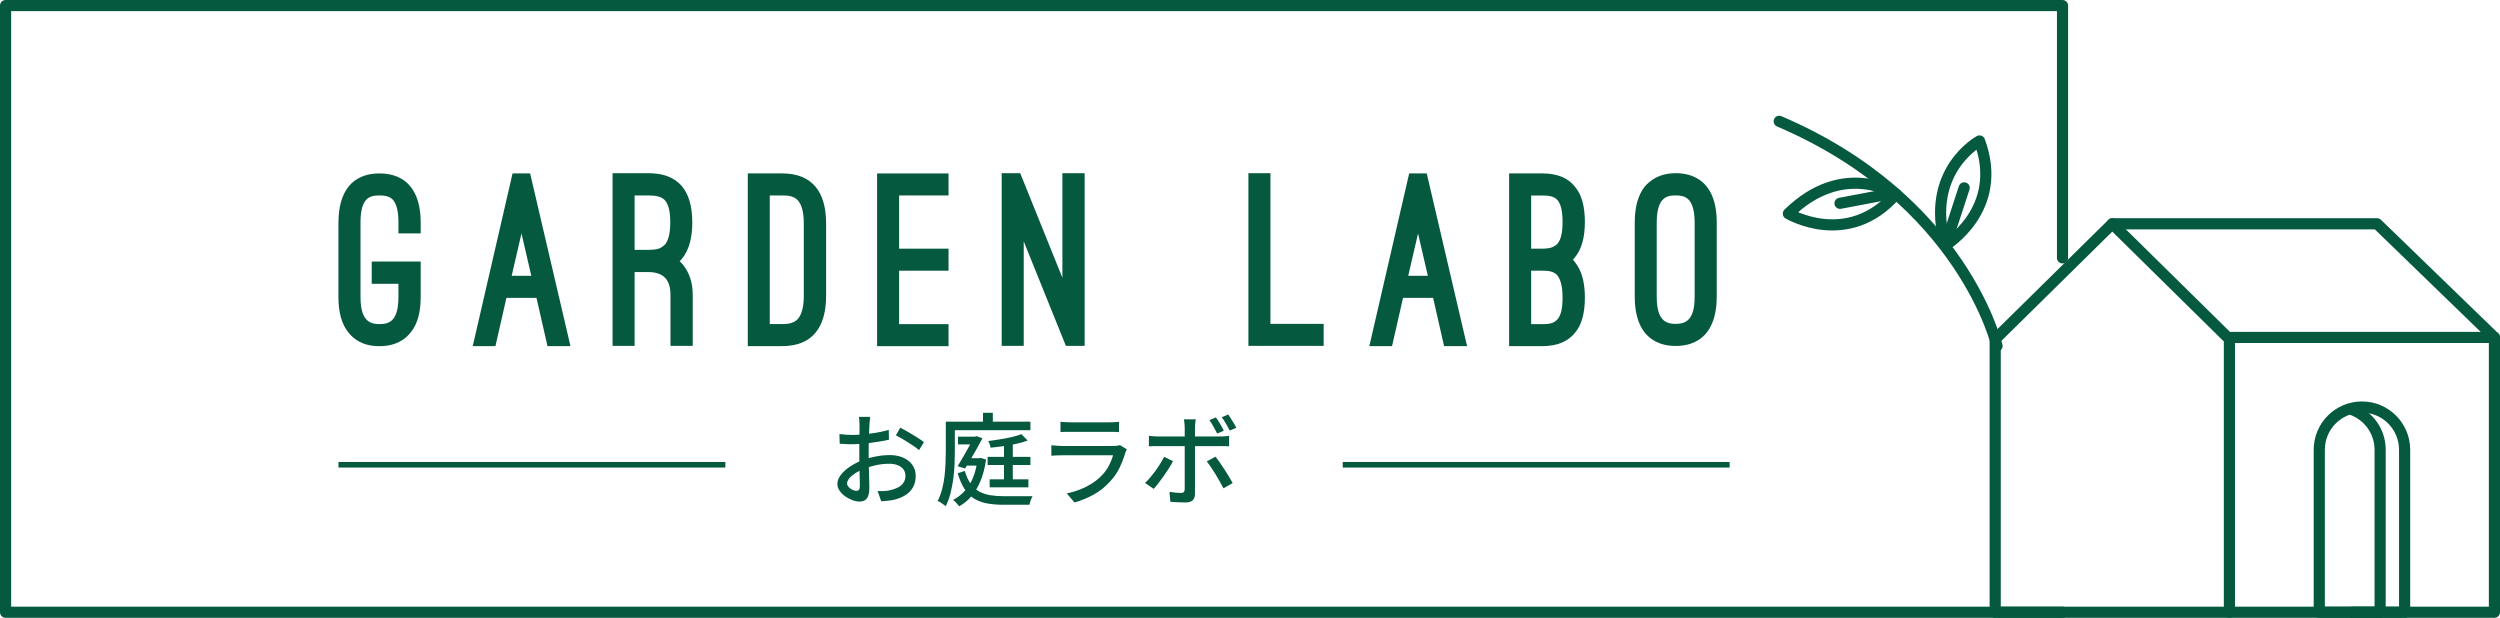 <?xml version="1.0" encoding="UTF-8"?><svg id="_レイヤー_2" xmlns="http://www.w3.org/2000/svg" viewBox="0 0 448.19 110.76"><defs><style>.cls-1{stroke-miterlimit:10;}.cls-1,.cls-2{fill:none;stroke:#04593f;}.cls-3{fill:#04593f;stroke-width:0px;}.cls-2{stroke-linecap:round;stroke-linejoin:round;stroke-width:2px;}</style></defs><g id="layout"><polyline class="cls-2" points="369.76 109.76 1 109.76 1 1 369.76 1 369.76 46.23"/><polygon class="cls-2" points="399.68 109.76 357.69 109.76 357.69 60.8 378.68 40.12 399.68 60.8 399.68 109.76"/><polyline class="cls-2" points="378.68 40.12 426.15 40.12 447.19 60.49 400.05 60.49"/><polyline class="cls-2" points="447.19 60.49 447.19 109.76 399.68 109.76"/><path class="cls-2" d="M358.02,62.03s-6.03-26.18-39.05-40.28"/><path class="cls-2" d="M339.92,34.79s-9.42-6.19-19.31,3.51c0,0,10.69,6.36,19.31-3.51Z"/><path class="cls-2" d="M354.88,25.27s-9.91,5.35-6.11,18.69c0,0,10.67-6.4,6.11-18.69Z"/><line class="cls-2" x1="348.77" y1="43.96" x2="352.13" y2="33.68"/><line class="cls-2" x1="339.59" y1="34.6" x2="329.87" y2="36.45"/><path class="cls-2" d="M431.08,109.76h-15.29v-29.13c0-4.23,3.42-7.66,7.65-7.66h0c4.22,0,7.65,3.43,7.65,7.66v29.13Z"/><path class="cls-2" d="M421.77,109.76h4.93v-29.13c0-3.27-2.05-6.06-4.93-7.16"/><path class="cls-3" d="M60.68,39.87c0-5.54,2.48-8.78,7.35-8.78s7.39,3.23,7.39,8.78v1.97h-3.99v-1.97c0-2.23-.42-3.44-1.05-4.12-.67-.63-1.51-.71-2.35-.71s-1.68.08-2.31.71c-.67.67-1.09,1.89-1.09,4.12v13.36c0,2.48.55,3.65,1.26,4.24.71.59,1.51.63,2.14.63s1.47-.04,2.18-.63c.67-.59,1.22-1.76,1.22-4.24v-2.35h-4.79v-3.99h8.78v6.34c0,2.77-.59,4.92-1.81,6.39-.88,1.13-2.56,2.44-5.59,2.44s-4.66-1.3-5.54-2.44c-1.22-1.47-1.81-3.61-1.81-6.39v-13.36Z"/><path class="cls-3" d="M96.17,53.4h-5.38l-1.97,8.65h-4.07l7.14-30.96h3.15l7.23,30.96h-4.12l-1.97-8.65ZM91.72,49.45h3.53l-1.76-7.6-1.76,7.6Z"/><path class="cls-3" d="M124.19,62.01h-3.99v-9.16c0-2.73-1.3-4.07-3.95-4.07h-2.48v13.23h-3.95v-30.96h6.43c5.33,0,7.86,3.07,7.86,8.82,0,2.86-.63,5.04-1.85,6.51-.04.04-.13.13-.17.21-.08.08-.17.17-.25.21,1.51,1.47,2.35,3.49,2.35,6.05v9.16ZM113.77,44.79h2.48c1.05,0,1.81-.13,2.23-.38.38-.25.63-.46.76-.59.63-.8.92-2.1.92-3.95,0-2.06-.34-3.28-.97-3.99-.67-.67-1.64-.84-2.94-.84h-2.48v9.75Z"/><path class="cls-3" d="M134.06,62.05v-30.96h6.18c5.33,0,7.86,3.28,7.86,8.95v13.02c0,5.67-2.52,8.99-7.86,8.99h-6.18ZM138,35.04v23.06h2.23c1.01,0,1.97-.13,2.69-.8.67-.67,1.18-1.93,1.18-4.24v-13.02c0-2.31-.5-3.57-1.18-4.24-.71-.67-1.68-.76-2.69-.76h-2.23Z"/><path class="cls-3" d="M170.05,31.09v3.95h-8.86v9.54h8.86v3.95h-8.86v9.58h8.86v3.95h-12.81v-30.96h12.81Z"/><path class="cls-3" d="M191.09,62.01l-7.56-18.74v18.74h-3.95v-30.96h3.32l7.56,18.74v-18.74h3.99v30.96h-3.36Z"/><path class="cls-3" d="M237.29,62.01h-13.48v-30.96h3.95v27.01h9.54v3.95Z"/><path class="cls-3" d="M256.91,53.4h-5.38l-1.97,8.65h-4.07l7.14-30.96h3.15l7.23,30.96h-4.12l-1.97-8.65ZM252.45,49.45h3.53l-1.76-7.6-1.76,7.6Z"/><path class="cls-3" d="M270.55,62.05v-30.96h5.97c2.65,0,4.58.8,5.8,2.35,1.22,1.39,1.81,3.53,1.81,6.34s-.59,4.92-1.81,6.39c-.04.08-.17.21-.34.38.17.17.29.29.34.42,1.22,1.47,1.81,3.57,1.81,6.39s-.59,4.96-1.81,6.34c-1.26,1.55-3.19,2.35-5.8,2.35h-5.97ZM274.5,35.04v9.54h2.02c.88,0,1.55-.13,1.93-.34.38-.21.67-.38.8-.59.59-.71.88-1.97.88-3.86,0-2.18-.38-3.36-1.01-4.03-.67-.63-1.6-.71-2.6-.71h-2.02ZM274.5,48.53v9.58h2.02c1.01,0,1.93-.08,2.6-.76.63-.63,1.01-1.81,1.01-3.99s-.42-3.44-1.05-4.12c-.67-.63-1.55-.71-2.56-.71h-2.02Z"/><path class="cls-3" d="M293.07,39.87c0-2.73.59-4.87,1.76-6.38.46-.55,1.09-1.13,2.02-1.64.92-.46,2.06-.8,3.57-.8,3.02,0,4.7,1.3,5.59,2.44,1.18,1.51,1.76,3.65,1.76,6.38v13.32c0,2.73-.59,4.87-1.76,6.39-.88,1.13-2.56,2.44-5.59,2.44s-4.7-1.3-5.59-2.44c-1.18-1.51-1.76-3.65-1.76-6.39v-13.32ZM297.01,53.19c0,2.48.55,3.65,1.26,4.24.71.59,1.51.63,2.14.63.55,0,1.43-.04,2.14-.63.71-.59,1.26-1.76,1.26-4.24v-13.32c0-2.39-.55-3.65-1.26-4.24-.71-.59-1.6-.59-2.14-.59-.63,0-1.43,0-2.14.59-.71.59-1.26,1.85-1.26,4.24v13.32Z"/><path class="cls-3" d="M156.01,74.7c-.02.11-.04.24-.05.41-.01.16-.03.33-.05.5-.02.17-.03.33-.04.48-.01.31-.03.68-.05,1.11-.02.43-.04.89-.05,1.39-.02.5-.03,1-.04,1.49,0,.5,0,.98,0,1.43s0,.99.02,1.57c.01.58.02,1.14.04,1.7.01.56.02,1.07.04,1.55.01.47.02.85.02,1.12,0,.64-.08,1.13-.22,1.49-.15.36-.35.61-.61.76-.26.14-.57.22-.93.22-.38,0-.8-.08-1.26-.25-.46-.17-.89-.4-1.3-.68-.41-.29-.74-.62-1.01-1.01-.26-.38-.4-.79-.4-1.22,0-.55.21-1.1.64-1.65.43-.55.99-1.05,1.68-1.5.7-.46,1.43-.83,2.21-1.12.82-.3,1.65-.53,2.5-.68.85-.16,1.63-.23,2.32-.23.9,0,1.7.15,2.41.45.71.3,1.27.73,1.67,1.3.41.56.61,1.23.61,2,0,.71-.14,1.34-.42,1.91-.28.56-.71,1.04-1.29,1.44-.58.4-1.3.7-2.18.92-.41.08-.81.14-1.2.18-.39.04-.75.07-1.09.09l-.65-1.84c.36.01.73.01,1.1,0,.37-.01.73-.05,1.06-.13.5-.1.97-.25,1.4-.46.43-.21.78-.49,1.04-.85.26-.35.39-.78.39-1.29,0-.47-.13-.86-.38-1.18s-.59-.56-1.03-.73-.92-.25-1.48-.25c-.78,0-1.55.08-2.32.24-.77.16-1.52.39-2.27.68-.55.22-1.06.47-1.51.77-.46.3-.82.61-1.08.93-.26.32-.4.62-.4.91,0,.18.06.35.18.51.12.16.27.3.44.42.17.12.36.22.55.29.19.07.37.11.52.11.18,0,.33-.06.44-.19.11-.13.17-.34.17-.64,0-.34,0-.81-.03-1.42-.02-.61-.03-1.29-.05-2.02-.01-.74-.02-1.45-.02-2.13,0-.52,0-1.05,0-1.61,0-.56.01-1.09.02-1.61,0-.52.01-.97.02-1.37,0-.4,0-.68,0-.86,0-.13,0-.29-.02-.47-.01-.18-.02-.36-.04-.53-.01-.17-.03-.31-.05-.42h1.98ZM150.48,77.82c.52.06.96.1,1.33.12.37.02.73.03,1.06.03.44,0,.95-.02,1.51-.07.56-.05,1.14-.11,1.72-.18.58-.07,1.15-.17,1.71-.28.56-.11,1.06-.24,1.52-.37l.04,1.76c-.48.11-1.01.21-1.59.31-.58.1-1.17.18-1.76.26s-1.16.14-1.69.18c-.53.04-1.01.06-1.41.06-.54,0-1,0-1.37-.03-.37-.02-.71-.04-1.01-.06l-.05-1.73ZM161.39,76.68c.44.22.94.48,1.48.8.55.32,1.07.64,1.57.95.5.32.9.6,1.2.84l-.88,1.44c-.22-.2-.5-.43-.85-.67-.35-.24-.73-.49-1.13-.74-.4-.25-.79-.49-1.17-.71-.38-.22-.71-.41-1-.55l.79-1.37Z"/><path class="cls-3" d="M169.54,75.6h1.64v5.27c0,.72-.02,1.5-.05,2.35-.04.85-.11,1.72-.23,2.61-.12.89-.29,1.76-.5,2.61-.22.85-.5,1.62-.86,2.31-.11-.1-.25-.21-.42-.33-.17-.13-.35-.25-.53-.36-.18-.11-.34-.2-.49-.26.34-.65.6-1.35.8-2.11.2-.76.34-1.53.43-2.33.09-.8.15-1.58.18-2.35.03-.77.05-1.48.05-2.14v-5.27ZM170.38,75.6h14.35v1.53h-14.35v-1.53ZM175.26,82.14h.31l.29-.04.92.29c-.22,1.48-.55,2.76-1,3.84-.45,1.09-1,2-1.64,2.75-.64.75-1.37,1.35-2.19,1.79-.07-.11-.17-.24-.31-.39-.13-.15-.27-.3-.41-.44-.14-.14-.26-.25-.37-.32,1.16-.59,2.12-1.47,2.88-2.64.76-1.17,1.26-2.7,1.51-4.58v-.27ZM174.58,78.28h.22l.25-.09,1.08.38c-.28.53-.59,1.1-.94,1.73-.35.62-.71,1.25-1.08,1.89-.37.64-.74,1.24-1.1,1.8l-1.33-.41c.35-.56.7-1.16,1.07-1.8.37-.64.71-1.25,1.03-1.84.32-.59.59-1.09.79-1.49v-.16ZM172.96,84.4c.28.96.63,1.74,1.06,2.34.43.6.94,1.06,1.53,1.38.59.32,1.25.54,1.99.66.74.12,1.54.18,2.42.18h3.15c.43,0,.82,0,1.18,0,.35,0,.63,0,.82,0-.07.12-.15.27-.22.45-.08.18-.15.37-.21.56-.06.19-.1.37-.13.52h-4.66c-1.06,0-2.02-.08-2.88-.23-.86-.16-1.63-.43-2.3-.83s-1.25-.97-1.75-1.71c-.5-.74-.92-1.7-1.27-2.88l1.26-.41ZM171.75,78.28h3.26v1.39h-3.26v-1.39ZM172.97,82.14h2.84v1.33h-2.84v-1.33ZM176.23,74h1.76v2.41h-1.76v-2.41ZM177.06,81.9h7.67v1.46h-7.67v-1.46ZM183.11,77.83l1.13,1.15c-.59.22-1.26.41-2.01.58-.75.17-1.52.31-2.32.42-.8.11-1.57.21-2.31.28-.04-.17-.09-.37-.17-.61-.08-.24-.17-.44-.26-.59.71-.08,1.43-.19,2.17-.31.74-.12,1.44-.26,2.1-.41.66-.16,1.22-.32,1.67-.5ZM177.42,85.93h6.95v1.44h-6.95v-1.44ZM179.99,79.11h1.58v7.58h-1.58v-7.58Z"/><path class="cls-3" d="M202.02,80.57c-.06.1-.12.2-.17.32s-.09.22-.12.31c-.25.88-.59,1.75-1.01,2.63-.42.88-.97,1.68-1.64,2.41-.92,1.03-1.94,1.85-3.05,2.45-1.11.6-2.24,1.06-3.39,1.39l-1.4-1.62c1.31-.28,2.5-.69,3.58-1.25,1.08-.56,1.99-1.22,2.72-1.99.52-.54.94-1.13,1.27-1.76.33-.64.57-1.25.73-1.84h-9.16c-.22,0-.5,0-.85.02-.35.01-.71.03-1.05.05v-1.87c.36.04.7.07,1.03.09.32.02.62.04.88.04h9.22c.25,0,.48-.02.68-.04s.36-.07.48-.12l1.28.79ZM190.11,75.62c.24.02.51.04.82.06.31.02.61.03.91.03h7c.29,0,.6,0,.93-.03.33-.02.61-.04.84-.06v1.85c-.23-.02-.5-.04-.83-.05-.32,0-.64,0-.95,0h-6.98c-.29,0-.59,0-.89,0-.31,0-.59.02-.84.05v-1.85Z"/><path class="cls-3" d="M210.29,82.66c-.19.38-.43.81-.72,1.27-.29.46-.6.92-.93,1.39-.33.46-.65.89-.96,1.3-.31.4-.59.74-.85,1.02l-1.55-1.06c.3-.28.61-.61.94-.99.32-.38.64-.79.95-1.21.31-.43.59-.85.85-1.28.26-.43.49-.83.67-1.2l1.6.77ZM205.97,78.14c.25.02.51.05.78.07.27.02.54.04.82.04h11.18c.23,0,.49,0,.8-.03.31-.02.57-.04.8-.08v1.87c-.25-.01-.52-.02-.81-.03-.29,0-.55,0-.77,0h-11.18c-.28,0-.56,0-.84,0-.28,0-.54.02-.78.04v-1.89ZM214.37,75.17c-.01.08-.03.21-.05.39-.02.17-.05.35-.06.54-.02.19-.03.35-.03.5v11.95c0,.49-.13.87-.4,1.13-.26.26-.7.4-1.3.4-.28,0-.57,0-.89-.02-.32-.01-.63-.03-.94-.04-.31-.02-.61-.04-.88-.06l-.16-1.78c.4.07.78.12,1.15.15.37.03.67.04.9.04.24,0,.41-.05.51-.15.1-.1.16-.27.17-.51v-11.12c0-.22-.02-.47-.05-.76-.03-.29-.06-.5-.1-.65h2.12ZM217.9,81.87c.24.29.5.63.78,1.04.28.4.57.83.85,1.27s.56.88.81,1.3c.25.42.47.79.65,1.12l-1.66.94c-.19-.37-.41-.78-.66-1.22-.25-.44-.5-.88-.77-1.32s-.54-.86-.81-1.26c-.27-.4-.52-.73-.75-1.01l1.55-.85ZM217.99,74.83c.23.32.48.71.75,1.17s.49.86.66,1.21l-1.19.52c-.18-.37-.4-.78-.65-1.23-.25-.45-.5-.84-.74-1.18l1.17-.49ZM220.2,74.31c.16.23.32.49.5.77.18.29.35.57.52.85.17.28.31.53.41.76l-1.17.5c-.19-.38-.41-.79-.67-1.23-.25-.44-.5-.83-.76-1.16l1.15-.49Z"/><line class="cls-1" x1="60.68" y1="83.32" x2="130.04" y2="83.32"/><line class="cls-1" x1="240.72" y1="83.32" x2="310.08" y2="83.32"/></g></svg>